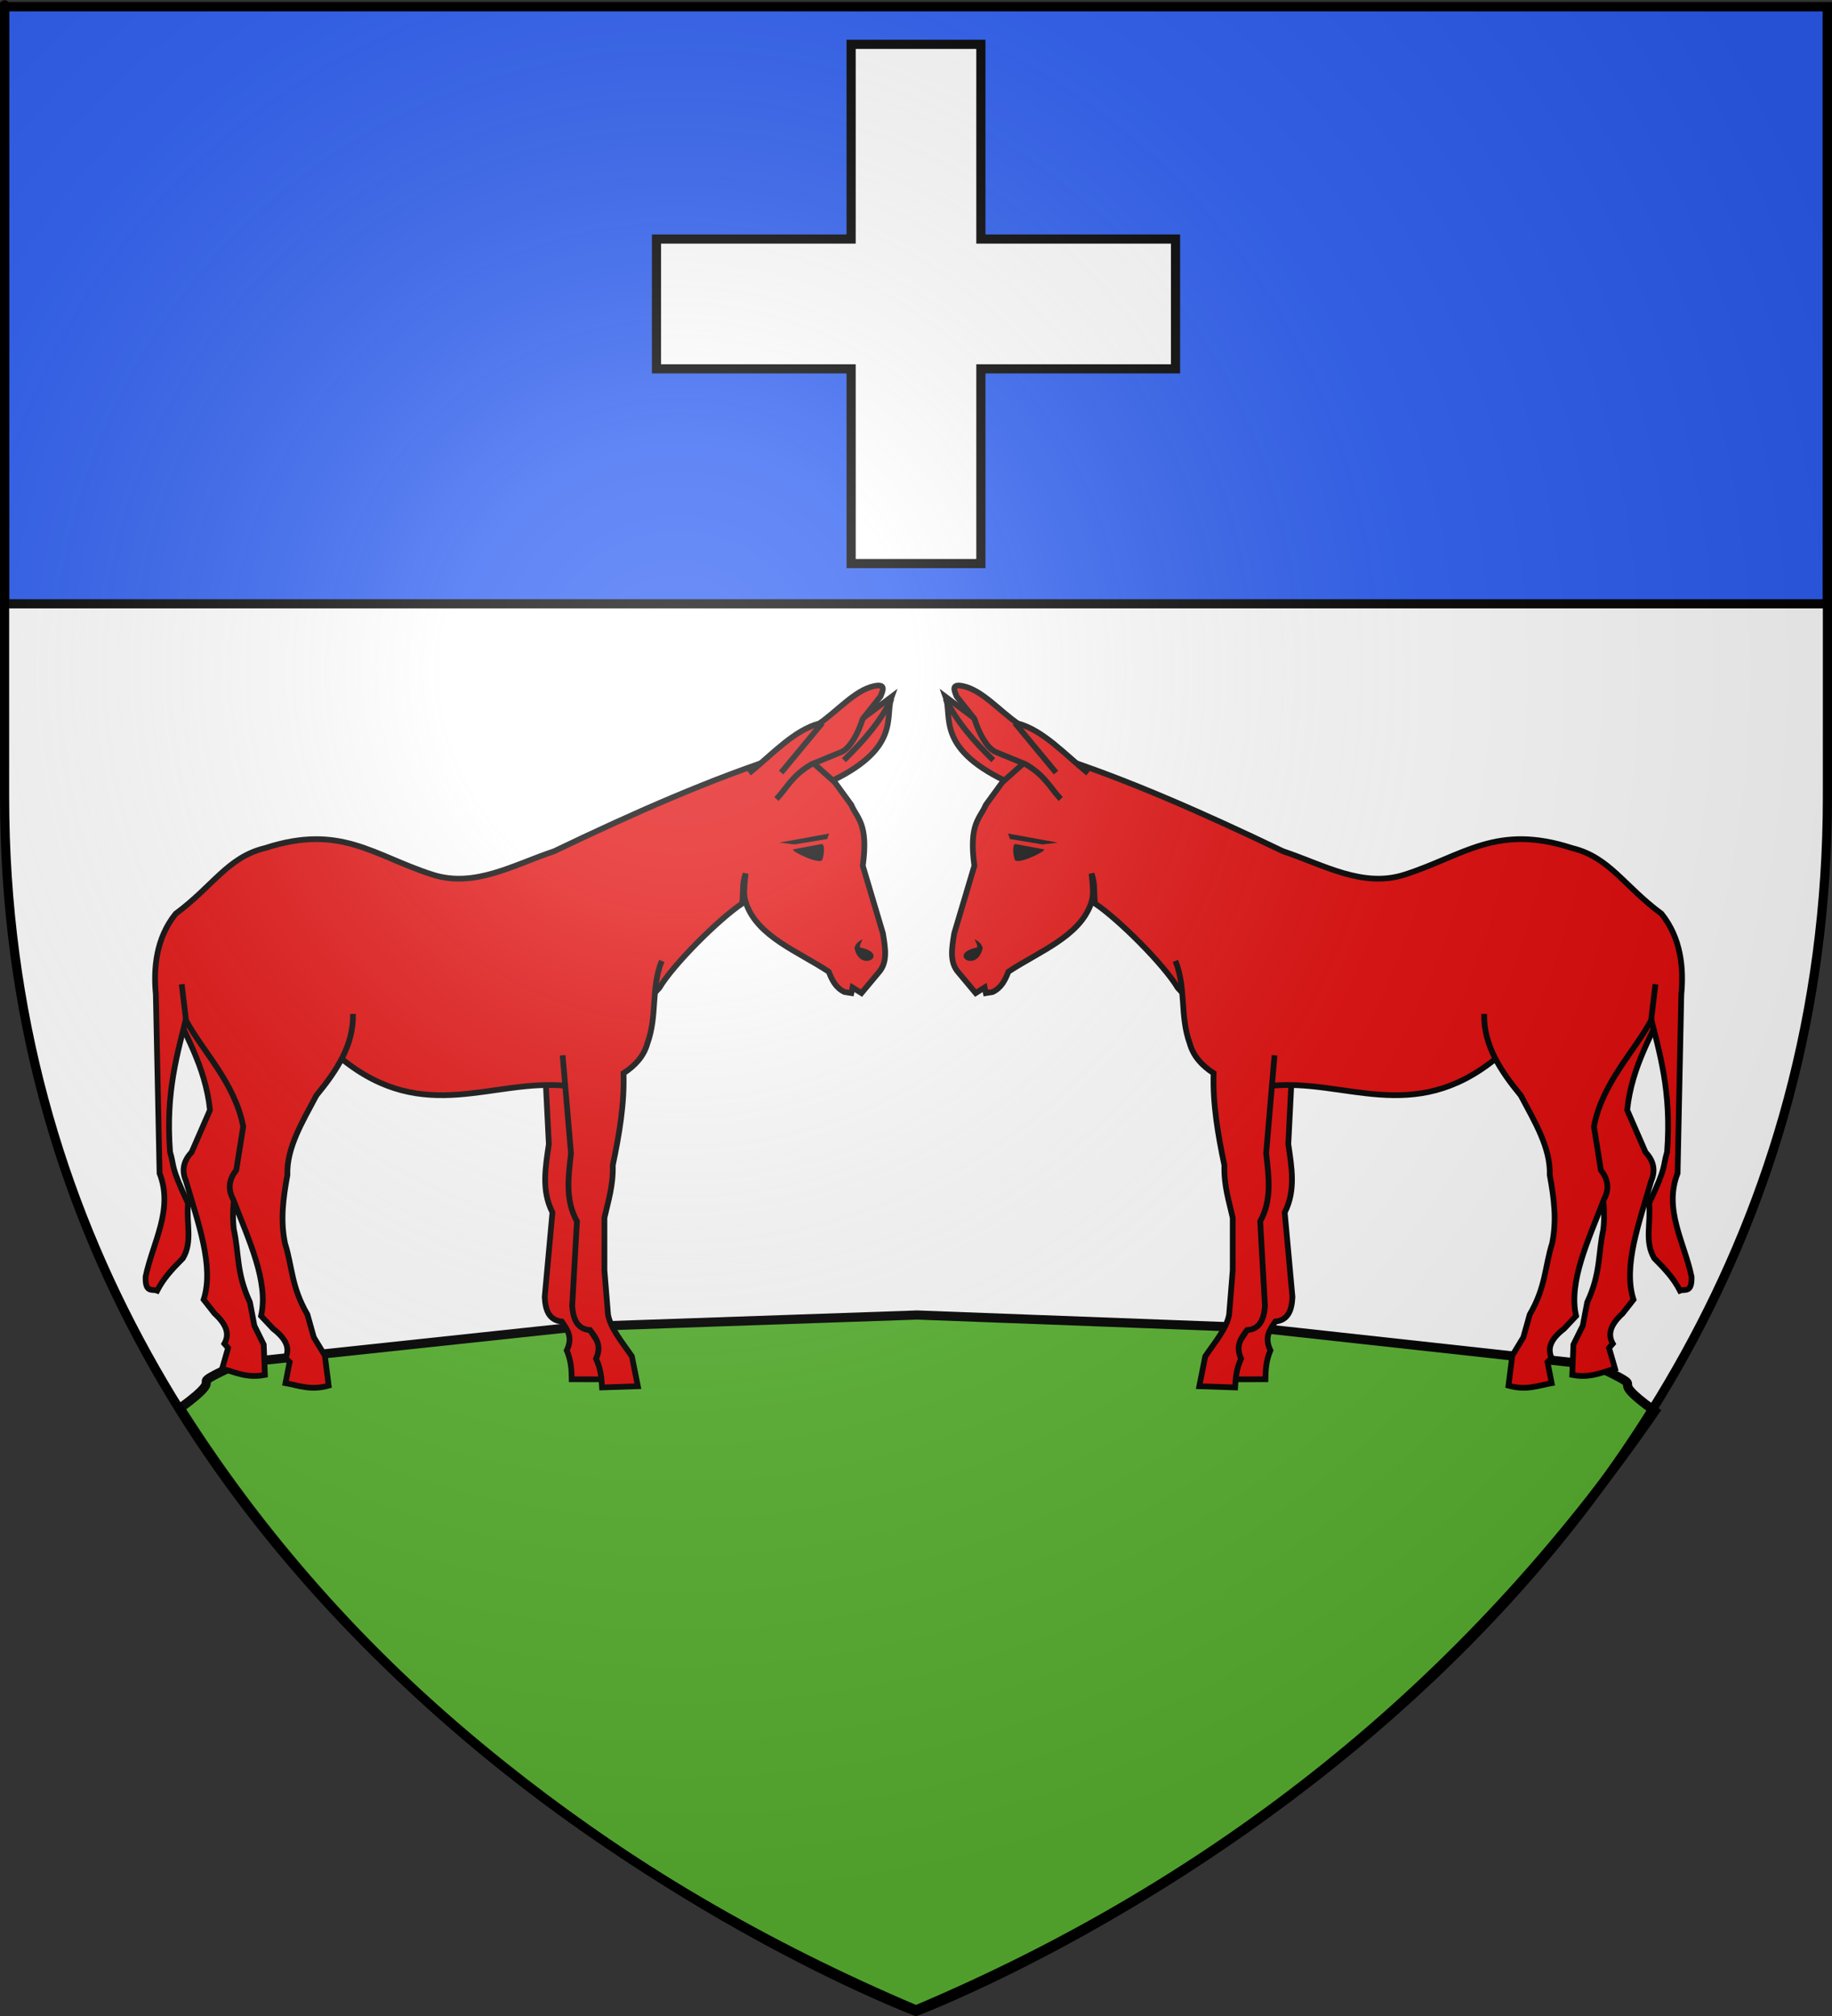 <?xml version="1.0" encoding="UTF-8" standalone="no"?>
<svg
   xmlns:dc="http://purl.org/dc/elements/1.1/"
   xmlns:cc="http://creativecommons.org/ns#"
   xmlns:rdf="http://www.w3.org/1999/02/22-rdf-syntax-ns#"
   xmlns:svg="http://www.w3.org/2000/svg"
   xmlns="http://www.w3.org/2000/svg"
   xmlns:xlink="http://www.w3.org/1999/xlink"
   xmlns:sodipodi="http://sodipodi.sourceforge.net/DTD/sodipodi-0.dtd"
   xmlns:inkscape="http://www.inkscape.org/namespaces/inkscape"
   height="660"
   width="600"
   version="1.0"
   id="svg2"
   sodipodi:version="0.32"
   inkscape:version="0.46"
   sodipodi:docname="Blason_ville_fr_Bettes_01(65).svg"
   inkscape:export-filename="/Users/olivier/Desktop/Blason Rouge/Blason_Vide_3D.png"
   inkscape:export-xdpi="144"
   inkscape:export-ydpi="144"
   inkscape:output_extension="org.inkscape.output.svg.inkscape">
  <rect width="100%" height="100%" fill="#333333" stroke="none"/>
  <sodipodi:namedview
     inkscape:window-height="977"
     inkscape:window-width="1280"
     inkscape:pageshadow="2"
     inkscape:pageopacity="0.0"
     guidetolerance="10.0"
     gridtolerance="10.0"
     objecttolerance="10.0"
     borderopacity="1.0"
     bordercolor="#666666"
     pagecolor="#ffffff"
     id="base"
     showgrid="true"
     height="660px"
     inkscape:zoom="1.1621207"
     inkscape:cx="300.00013"
     inkscape:cy="330.00014"
     inkscape:window-x="-4"
     inkscape:window-y="-4"
     inkscape:current-layer="layer4"
     inkscape:snap-global="false"
     inkscape:window-maximized="1"
     inkscape:object-nodes="true">
    <inkscape:grid
       type="xygrid"
       id="grid3010"
       visible="false"
       enabled="false" />
  </sodipodi:namedview>
  <desc
     id="desc4">Flag of Canton of Valais (Wallis)</desc>
  <defs
     id="defs6">
    <linearGradient
       id="linearGradient2893">
      <stop
         style="stop-color:white;stop-opacity:0.314;"
         offset="0"
         id="stop2895" />
      <stop
         id="stop2897"
         offset="0.19"
         style="stop-color:white;stop-opacity:0.251;" />
      <stop
         style="stop-color:#6b6b6b;stop-opacity:0.125;"
         offset="0.6"
         id="stop2901" />
      <stop
         style="stop-color:black;stop-opacity:0.125;"
         offset="1"
         id="stop2899" />
    </linearGradient>
    <radialGradient
       inkscape:collect="always"
       xlink:href="#linearGradient2893"
       id="radialGradient3163"
       gradientUnits="userSpaceOnUse"
       gradientTransform="matrix(1.353,0,0,1.349,-77.629,-85.747)"
       cx="221.445"
       cy="226.331"
       fx="221.445"
       fy="226.331"
       r="300" />
    <g
       id="s">
      <g
         id="c">
        <path
           id="t"
           d="M 0,0 L 0,1 L 0.5,1 L 0,0 z "
           transform="matrix(0.951,0.309,-0.309,0.951,0,-1)" />
        <use
           xlink:href="#t"
           transform="scale(-1,1)"
           id="use2144"
           x="0"
           y="0"
           width="810"
           height="540" />
      </g>
      <g
         id="a">
        <use
           xlink:href="#c"
           transform="matrix(0.309,0.951,-0.951,0.309,0,0)"
           id="use2147"
           x="0"
           y="0"
           width="810"
           height="540" />
        <use
           xlink:href="#c"
           transform="matrix(-0.809,0.588,-0.588,-0.809,0,0)"
           id="use2149"
           x="0"
           y="0"
           width="810"
           height="540" />
      </g>
      <use
         xlink:href="#a"
         transform="scale(-1,1)"
         id="use2151"
         x="0"
         y="0"
         width="810"
         height="540" />
    </g>
    <g
       id="s-4">
      <g
         id="c-8">
        <path
           transform="matrix(0.951,0.309,-0.309,0.951,0,-1)"
           d="M 0,0 L 0,1 L 0.5,1 L 0,0 z "
           id="t-8" />
        <use
           height="540"
           width="810"
           y="0"
           x="0"
           id="use2144-2"
           transform="scale(-1,1)"
           xlink:href="#t-8" />
      </g>
      <g
         id="a-4">
        <use
           height="540"
           width="810"
           y="0"
           x="0"
           id="use2147-5"
           transform="matrix(0.309,0.951,-0.951,0.309,0,0)"
           xlink:href="#c-8" />
        <use
           height="540"
           width="810"
           y="0"
           x="0"
           id="use2149-5"
           transform="matrix(-0.809,0.588,-0.588,-0.809,0,0)"
           xlink:href="#c-8" />
      </g>
      <use
         height="540"
         width="810"
         y="0"
         x="0"
         id="use2151-1"
         transform="scale(-1,1)"
         xlink:href="#a-4" />
    </g>
  </defs>
  <g
     inkscape:groupmode="layer"
     id="layer3"
     inkscape:label="Fond écu"
     style="display:inline">
    <path
       id="path2855"
       style="fill:#ffffff;fill-opacity:1;fill-rule:evenodd;stroke:none"
       d="M 300,658.5 C 300,658.5 598.5,546.18 598.5,260.728 C 598.5,-24.723 598.5,2.176 598.5,2.176 L 1.5,2.176 L 1.5,260.728 C 1.5,546.18 300,658.5 300,658.5 z"
       sodipodi:nodetypes="cccccc"
       inkscape:connector-curvature="0" />
    <path
       style="fill:#5ab532;fill-opacity:1;stroke:#000000;stroke-width:3;stroke-linecap:round;stroke-linejoin:miter;stroke-miterlimit:4;stroke-dasharray:none;stroke-opacity:1"
       d="M 59,461 C 77.075,447.805 57.209,456.154 78.564,446.166 L 189.461,434.338 L 300.358,430.509 L 411.255,434.681 L 522.152,446.853 C 543.287,456.937 523.465,448.691 542,462 C 480.333,551.667 398.667,616.333 300,658 C 201.667,616.333 116.333,551.667 59,461 z"
       id="path3012"
       inkscape:connector-curvature="0"
       sodipodi:nodetypes="ccccccccc" />
    <rect
       y="2.176"
       x="1.5"
       height="195.5"
       width="597"
       id="rect17820"
       style="fill:#2b5df2;fill-opacity:1;stroke:#000000;stroke-width:3;stroke-miterlimit:4;stroke-dasharray:none;stroke-opacity:1" />
  </g>
  <g
     inkscape:groupmode="layer"
     id="layer4"
     inkscape:label="Meubles">
    <g
       transform="matrix(0.792,0,0,0.792,1569.598,-165.887)"
       id="g3324"
       style="fill:#000000;stroke:#313131">
      <g
         transform="translate(-446.848,-77.75)"
         id="g3326" />
    </g>
    <g
       transform="translate(692.623,74.812)"
       inkscape:label="Meubles"
       id="layer6" />
    <path
       inkscape:connector-curvature="0"
       id="path3103"
       d="M 278.752,14.516 L 321.248,14.516 L 321.248,78.26 L 384.992,78.26 L 384.992,120.756 L 321.248,120.756 L 321.248,184.5 L 278.752,184.5 L 278.752,120.756 L 215.008,120.756 L 215.008,78.26 L 278.752,78.26 L 278.752,14.516 z"
       style="fill:#ffffff;stroke:#000000;stroke-width:3;stroke-linecap:butt;stroke-linejoin:miter;stroke-miterlimit:4;stroke-dasharray:none;stroke-opacity:1;display:inline" />
    <g
       style="display:inline"
       id="g6040"
       transform="matrix(1.25,0,0,1.25,-529.516,449.494)">
      <path
         sodipodi:nodetypes="ccccccccccccccccc"
         id="path6033"
         d="M 820.727,-95.929 C 821.223,-87.819 826.26,-81.489 832.137,-75.49 C 836.312,-69.013 841.123,-62.569 841.519,-55.396 C 843.194,-49.308 844.404,-43.771 843.705,-37.624 C 842.298,-31.258 843.076,-26.204 839.478,-18.521 L 838.319,-12.41 L 835.861,-7.43 L 835.554,0.506 C 840.345,1.41 843.31,-0.195 846.765,-1.128 L 845.199,-6.559 L 846.175,-7.676 C 844.991,-9.806 845.122,-12.265 848.758,-15.598 L 851.607,-19.221 C 848.786,-27.968 853.117,-39.388 856.257,-50.364 C 857.505,-53.296 856.723,-55.72 854.748,-57.847 L 849.946,-68.874 C 851.164,-80.544 856.804,-89.164 860.456,-97.697"
         style="opacity:1;fill:#e20909;fill-opacity:1;stroke:#000000;stroke-width:1.5;stroke-miterlimit:4;stroke-dasharray:none;stroke-opacity:1" />
      <path
         style="opacity:1;fill:#e20909;fill-opacity:1;stroke:#000000;stroke-width:1.5;stroke-miterlimit:4;stroke-dasharray:none;stroke-opacity:1"
         d="M 735.635,-109.453 C 738.779,-102.362 737.229,-95.254 740.141,-88.007 C 741.24,-84.549 743.664,-82.229 746.668,-80.407 C 746.689,-72.372 748.358,-64.394 750.323,-56.426 C 750.38,-50.971 751.872,-47.056 752.993,-42.743 L 753.473,-28.983 L 752.939,-17.38 C 752.425,-13.709 749.417,-9.952 747.067,-6.217 L 745.776,1.656 L 755.169,1.641 C 755.213,-0.734 755.286,-3.119 756.47,-5.919 C 754.784,-9.408 756.348,-11.411 757.772,-13.479 C 761.172,-13.838 762.078,-16.522 762.244,-19.897 L 760.218,-42.056 C 763.173,-47.845 762.029,-53.899 761.159,-59.935 L 762.453,-85.655"
         id="path6031"
         sodipodi:nodetypes="cccccccccccccccc" />
      <path
         sodipodi:nodetypes="ccccccccccccccccccccccccccccscc"
         id="path6011"
         d="M 699.031,-161.875 L 689.875,-159.719 L 681.906,-148.781 C 680.448,-145.238 677.373,-143.98 678.906,-132.844 L 673.625,-115.125 C 673.026,-111.35 672.285,-107.545 674.812,-104.812 L 679.25,-99.5 L 681.594,-100.969 L 681.906,-99.5 L 683.688,-99.781 C 685.997,-100.887 686.984,-102.93 687.812,-105.094 C 695.942,-110.456 706.441,-114.291 709.469,-122.969 C 710.206,-125.372 710.04,-126.198 709.625,-130.812 C 710.564,-127.763 710.149,-127.099 710.5,-122.969 C 716.568,-118.936 728.553,-107.019 732.219,-100.844 L 756.312,-75.188 C 775.882,-77.248 793.649,-64.689 815.438,-82.281 L 852.688,-94.625 L 855.812,-94.438 C 858.406,-83.756 861.618,-73.956 860.406,-57.875 C 859.154,-53.651 860.448,-54.55 855.688,-44.438 C 856.207,-39.282 854.435,-34.462 857.031,-30.062 C 860.159,-26.926 862.199,-24.631 863.781,-21.562 C 865.052,-22.076 866.952,-20.83 866.812,-25.219 C 864.949,-34.188 859.434,-42.817 863.156,-52.312 L 864.125,-99.125 C 864.788,-106.064 864.071,-113.866 858.938,-120.281 C 849.135,-127.495 845.333,-135.101 835.531,-137.469 C 815.682,-143.939 807.16,-135.507 791.656,-130.531 C 780.594,-126.981 770.385,-133.121 759.75,-136.656 C 739.189,-146.532 718.039,-155.881 699.031,-161.875 z"
         style="opacity:1;fill:#e20909;fill-opacity:1;stroke:#000000;stroke-width:1.5;stroke-miterlimit:4;stroke-dasharray:none;stroke-opacity:1" />
      <path
         style="opacity:1;fill:#e20909;fill-opacity:1;stroke:#000000;stroke-width:1.5;stroke-miterlimit:4;stroke-dasharray:none;stroke-opacity:1"
         d="M 686.765,-155.195 C 668.865,-163.922 673.191,-172.011 671.355,-177.111 L 693.1,-160.845 L 686.765,-155.195 z"
         id="path6021"
         sodipodi:nodetypes="cccc" />
      <path
         style="opacity:1;fill:#e20909;fill-opacity:1;stroke:#000000;stroke-width:1.5;stroke-miterlimit:4;stroke-dasharray:none;stroke-opacity:1"
         d="M 708.695,-157.09 C 702.66,-162.006 696.895,-168.368 690.268,-170.126 C 685.547,-173.374 681.032,-178.726 676.105,-179.863 C 672.819,-180.621 673.555,-178.924 674.254,-177.208 L 678.921,-171.333 C 680.11,-167.588 682.061,-163.918 684.313,-162.723 L 692.36,-159.424 C 697.516,-156.393 698.664,-153.362 701.533,-150.331"
         id="path6013"
         sodipodi:nodetypes="ccsccccc" />
      <path
         style="opacity:1;fill:none;fill-opacity:1;stroke:#000000;stroke-width:1.5;stroke-miterlimit:4;stroke-dasharray:none;stroke-opacity:1"
         d="M 689.504,-170.262 L 700.291,-157.249"
         id="path6023" />
      <path
         style="opacity:1;fill:none;fill-opacity:1;stroke:#000000;stroke-width:1.5;stroke-miterlimit:4;stroke-dasharray:none;stroke-opacity:1"
         d="M 671.355,-176.597 C 674.21,-170.708 678.727,-165.483 683.854,-160.503"
         id="path6025"
         sodipodi:nodetypes="cc" />
      <path
         style="opacity:1;fill:#e20909;fill-opacity:1;stroke:#000000;stroke-width:1.5;stroke-miterlimit:4;stroke-dasharray:none;stroke-opacity:1"
         d="M 812.483,-94.052 C 812.271,-85.929 816.737,-79.185 822.069,-72.696 C 825.663,-65.88 829.894,-59.042 829.663,-51.861 C 830.802,-45.65 831.524,-40.029 830.292,-33.966 C 828.336,-27.747 828.671,-22.644 824.416,-15.304 L 822.729,-9.318 L 819.847,-4.571 L 818.848,3.309 C 823.543,4.627 826.637,3.286 830.159,2.658 L 829.073,-2.889 L 830.142,-3.917 C 829.149,-6.142 829.493,-8.58 833.406,-11.584 L 836.561,-14.944 C 834.512,-23.904 839.822,-34.903 843.907,-45.564 C 845.406,-48.375 844.838,-50.859 843.056,-53.15 L 841.233,-64.553 C 843.464,-76.072 851.833,-84.168 856.216,-92.35 L 857.355,-101.818"
         id="path6027"
         sodipodi:nodetypes="cccccccccccccccccc" />
      <path
         style="opacity:1;fill:#e20909;fill-opacity:1;stroke:#000000;stroke-width:1.5;stroke-miterlimit:4;stroke-dasharray:none;stroke-opacity:1"
         d="M 731.578,-107.927 C 734.473,-100.73 732.676,-93.681 735.332,-86.336 C 736.31,-82.842 738.652,-80.439 741.591,-78.514 C 741.331,-70.482 742.721,-62.451 744.407,-54.42 C 744.273,-48.966 745.628,-45.002 746.597,-40.652 L 746.597,-26.884 L 745.658,-15.306 C 745.016,-11.656 741.879,-8.005 739.4,-4.355 L 737.836,3.468 L 747.223,3.781 C 747.35,1.409 747.506,-0.972 748.787,-3.729 C 747.224,-7.275 748.857,-9.222 750.352,-11.239 C 753.763,-11.479 754.762,-14.13 755.046,-17.497 L 753.794,-39.713 C 756.949,-45.395 756.017,-51.486 755.359,-57.549 L 757.549,-83.207"
         id="path6029"
         sodipodi:nodetypes="cccccccccccccccc" />
      <path
         style="opacity:1;fill:#000000;fill-opacity:1;stroke:none;stroke-width:1.5;stroke-miterlimit:4;stroke-dasharray:none;stroke-opacity:1"
         d="M 678.937,-113.613 C 679.821,-113.126 680.707,-112.643 681.1,-111.337 C 679.649,-104.488 671.513,-109.783 679.62,-111.451 C 679.786,-112.172 679.226,-112.892 678.937,-113.613 z"
         id="path6015"
         sodipodi:nodetypes="cccc" />
      <path
         style="opacity:1;fill:#000000;fill-opacity:1;stroke:none;stroke-width:1.5;stroke-miterlimit:4;stroke-dasharray:none;stroke-opacity:1"
         d="M 697.228,-137.128 C 697.228,-136.346 690.058,-133.057 689.513,-134.398 C 689.107,-135.398 688.724,-138.401 689.632,-138.552 L 697.228,-137.128 z"
         id="path6017"
         sodipodi:nodetypes="cscc" />
      <path
         style="opacity:1;fill:#000000;fill-opacity:1;stroke:none;stroke-width:1.5;stroke-miterlimit:4;stroke-dasharray:none;stroke-opacity:1"
         d="M 700.789,-138.908 L 687.733,-141.282 L 688.207,-139.858 L 696.754,-138.434 L 700.789,-138.908 z"
         id="path6019" />
    </g>
    <use
       x="0"
       y="0"
       xlink:href="#g6040"
       id="use6067"
       transform="matrix(-1,0,0,1,601.687,0)"
       width="600"
       height="660" />
  </g>
  <g
     inkscape:groupmode="layer"
     id="layer2"
     inkscape:label="Reflet final"
     sodipodi:insensitive="true">
    <path
       sodipodi:nodetypes="cccccc"
       d="M 300,658.5 C 300,658.5 598.5,546.18 598.5,260.728 C 598.5,-24.723 598.5,2.176 598.5,2.176 L 1.5,2.176 L 1.5,260.728 C 1.5,546.18 300,658.5 300,658.5 z "
       style="opacity:1;fill:url(#radialGradient3163);fill-opacity:1;fill-rule:evenodd;stroke:none;stroke-width:1px;stroke-linecap:butt;stroke-linejoin:miter;stroke-opacity:1"
       id="path2875"
       inkscape:export-xdpi="144"
       inkscape:export-ydpi="144" />
  </g>
  <g
     inkscape:groupmode="layer"
     id="layer1"
     inkscape:label="Contour final"
     sodipodi:insensitive="true">
    <path
       sodipodi:nodetypes="cccccc"
       d="M 300,658.5 C 300,658.5 1.5,546.18 1.5,260.728 C 1.5,-24.723 1.5,2.176 1.5,2.176 L 598.5,2.176 L 598.5,260.728 C 598.5,546.18 300,658.5 300,658.5 z "
       style="opacity:1;fill:none;fill-opacity:1;fill-rule:evenodd;stroke:#000000;stroke-width:3;stroke-linecap:butt;stroke-linejoin:miter;stroke-miterlimit:4;stroke-dasharray:none;stroke-opacity:1"
       id="path1411"
       inkscape:export-xdpi="144"
       inkscape:export-ydpi="144" />
  </g>
</svg>
